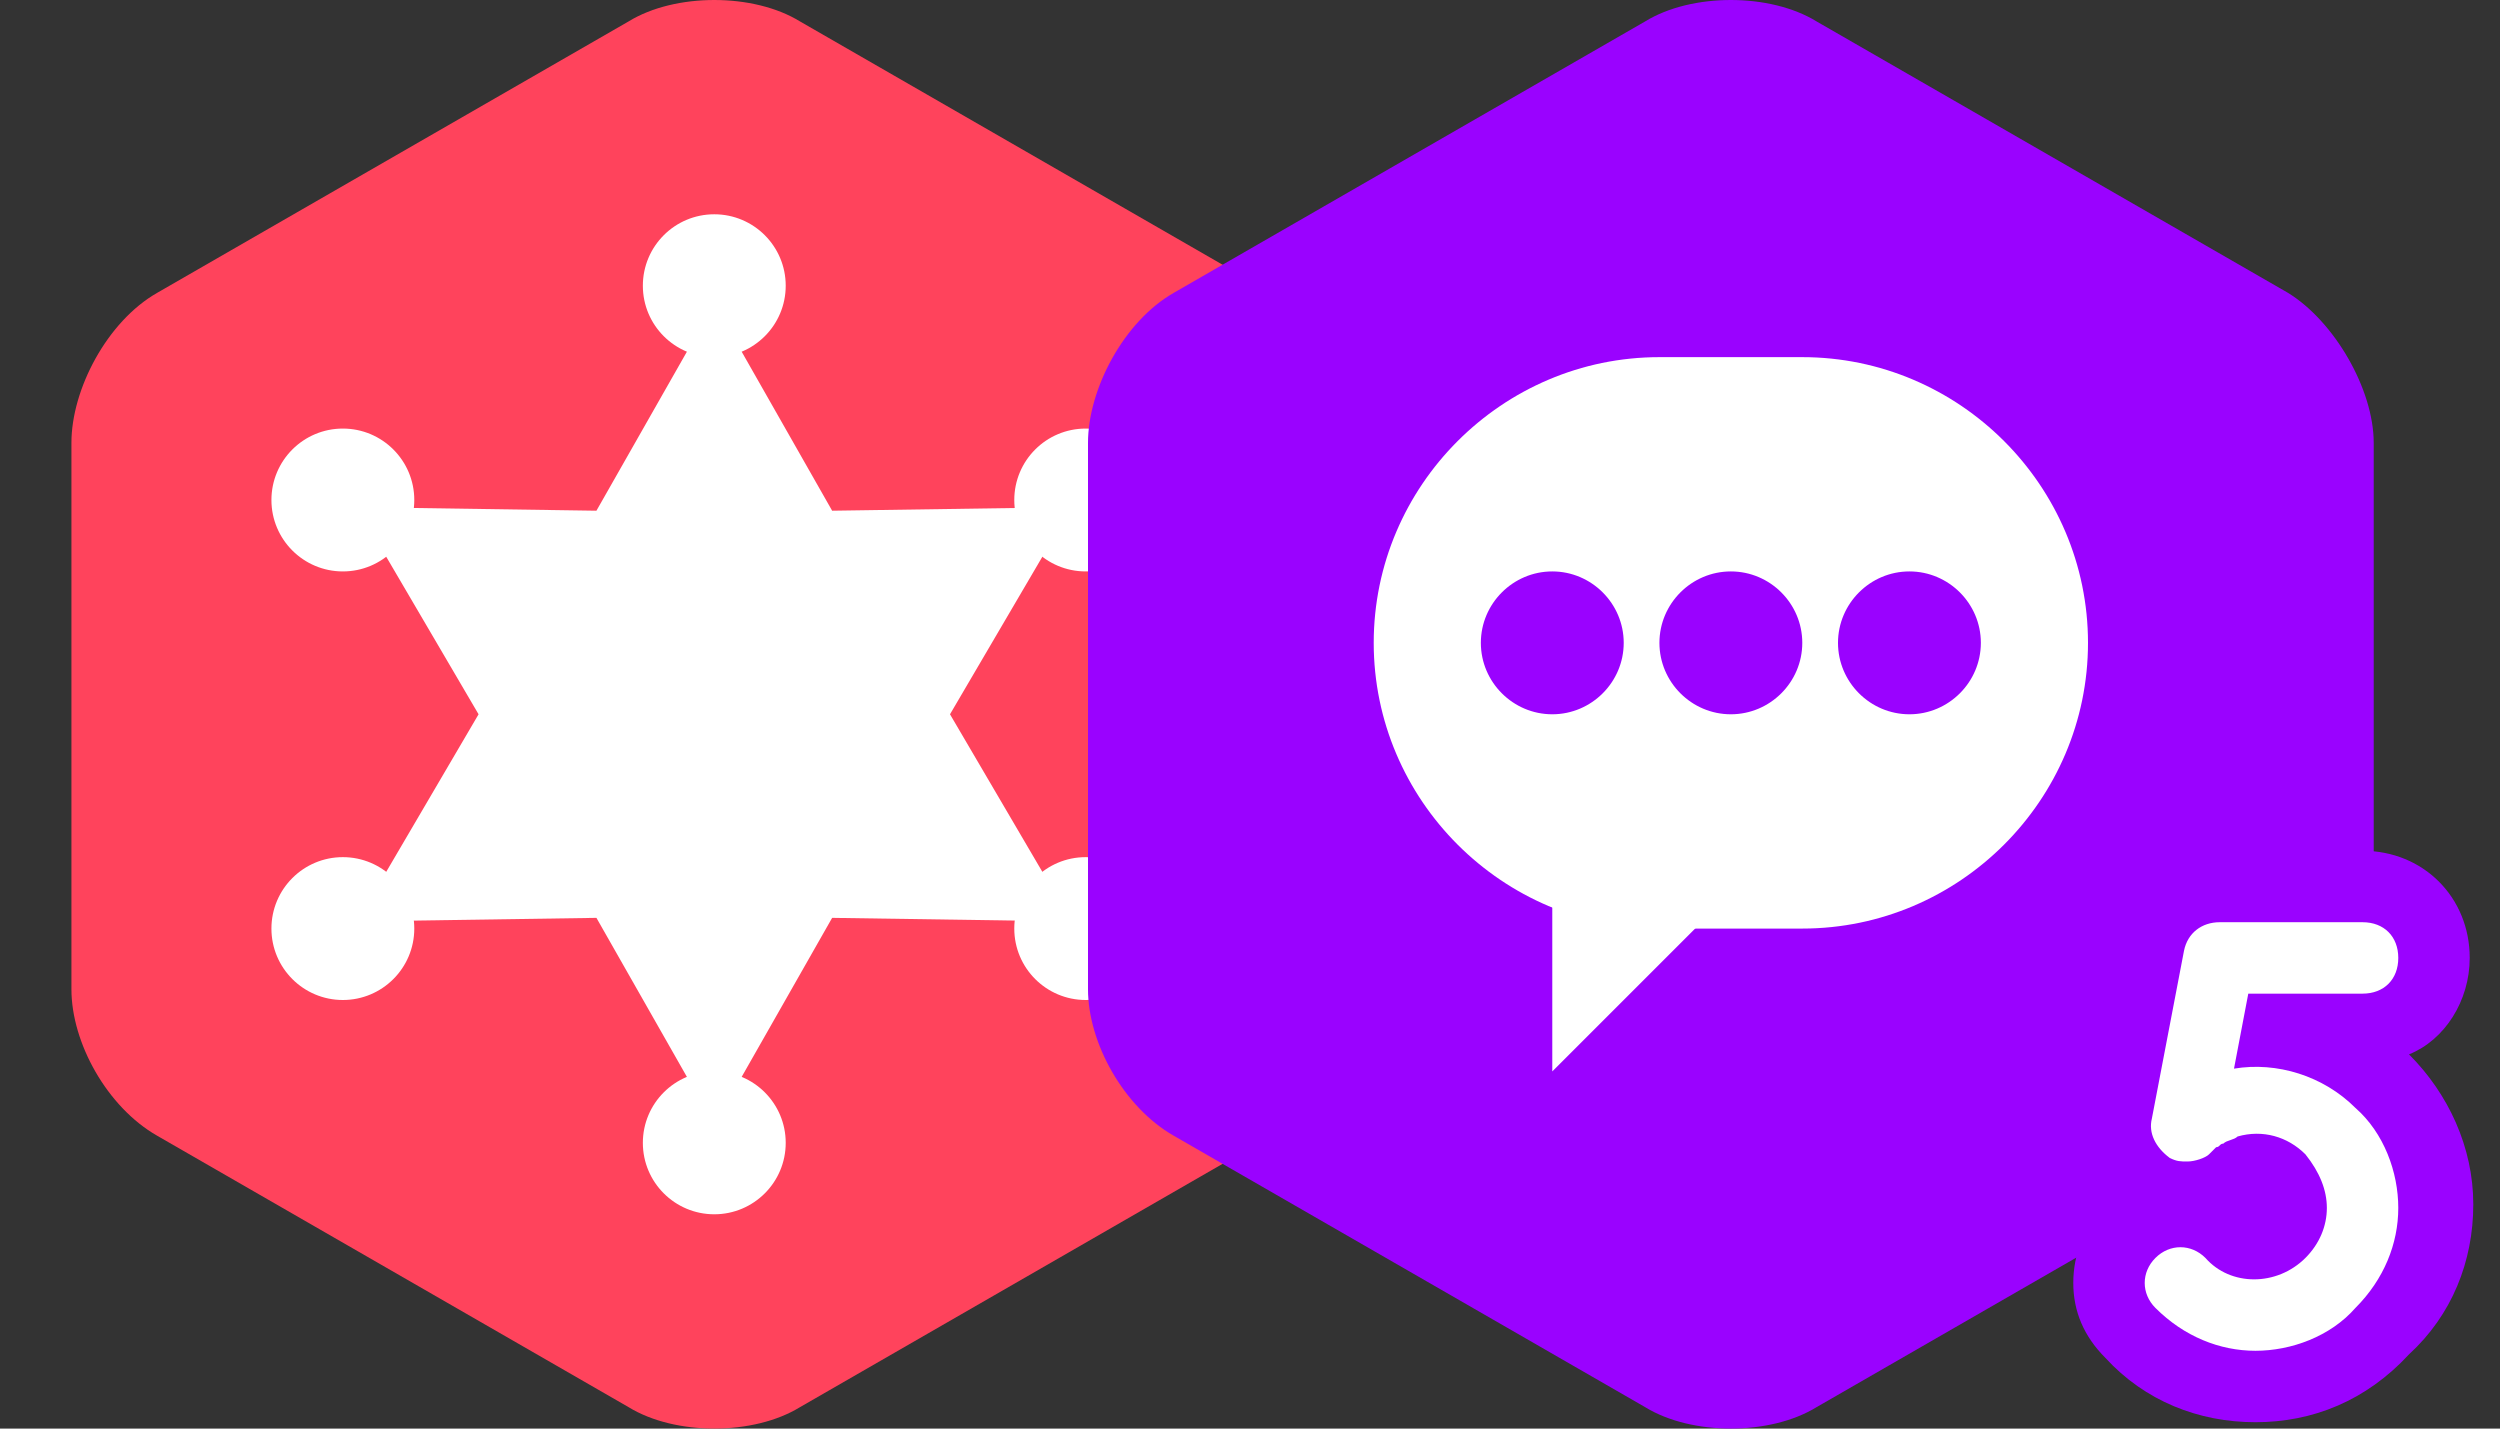 <?xml version="1.0" encoding="utf-8"?>
<svg version="1.1" baseProfile="tiny" x="0px" y="0px" viewBox="0 0 70 40" xmlns="http://www.w3.org/2000/svg">
  <rect x="0" y="0" width="70" height="40" fill="#333333" stroke="none"/>
  <g id="Layer_1">
    <path d="M4.4,8.2C3,9,2,10.9,2,12.4v15.3C2,29.2,3,31,4.4,31.8l13.2,7.6c1.3,0.8,3.5,0.8,4.8,0l13.2-7.6 c1.3-0.8,2.4-2.6,2.4-4.2V12.4c0-1.5-1.1-3.4-2.4-4.2L22.4,0.6c-1.3-0.8-3.5-0.8-4.8,0L4.4,8.2z" style="fill: rgb(255, 67, 92);"/>
  </g>
  <g id="community-">
    <circle fill="#FFFFFF" cx="20" cy="8" r="2"/>
    <circle fill="#FFFFFF" cx="20" cy="32" r="2"/>
    <circle fill="#FFFFFF" cx="9.6" cy="14" r="2"/>
    <circle fill="#FFFFFF" cx="30.4" cy="26" r="2"/>
    <circle fill="#FFFFFF" cx="30.4" cy="14" r="2"/>
    <circle fill="#FFFFFF" cx="9.6" cy="26" r="2"/>
    <polygon fill="#FFFFFF" points="20,8.5 23.3,14.3 30,14.2 26.6,20 30,25.8 23.3,25.7 20,31.5 16.7,25.7 10,25.8 13.4,20 10,14.2 &#10;&#9;&#9;16.7,14.3 &#9;"/>
  </g>
  <g id="bg" transform="matrix(1, 0, 0, 1, 28.464, 0)">
    <path d="M4.4,8.2C3,9,2,10.9,2,12.4v15.3C2,29.2,3,31,4.4,31.8l13.2,7.6c1.3,0.8,3.5,0.8,4.8,0l13.2-7.6 c1.3-0.8,2.4-2.6,2.4-4.2V12.4c0-1.5-1.1-3.4-2.4-4.2L22.4,0.6c-1.3-0.8-3.5-0.8-4.8,0L4.4,8.2z" style="fill: rgb(154, 2, 255);"/>
    <g id="shape" transform="matrix(1, 0, 0, 1, 0, -2)">
      <polygon points="15,32 15,24 23,24 &#9;" fill="#FFFFFF"/>
      <path d="M22,12h-4c-4.4,0-8,3.6-8,8c0,4.4,3.6,8,8,8h4c4.4,0,8-3.6,8-8C30,15.6,26.4,12,22,12z M15,22 c-1.1,0-2-0.9-2-2c0-1.1,0.9-2,2-2s2,0.9,2,2C17,21.1,16.1,22,15,22z M20,22c-1.1,0-2-0.9-2-2c0-1.1,0.9-2,2-2s2,0.9,2,2 C22,21.1,21.1,22,20,22z M25,22c-1.1,0-2-0.9-2-2c0-1.1,0.9-2,2-2s2,0.9,2,2C27,21.1,26.1,22,25,22z" fill="#FFFFFF"/>
    </g>
    <g id="number" transform="matrix(1, 0, 0, 1, -0.108, -0.446)"/>
  </g>
  <g id="g-1" transform="matrix(1, 0, 0, 1, 29.152, -0.178)">
    <path d="M34,40c-1.6,0-3.1-0.6-4.2-1.8c-0.6-0.6-0.9-1.3-0.9-2.1s0.3-1.6,0.9-2.1c0.1-0.1,0.1-0.1,0.2-0.2 c-0.7-0.7-1-1.7-0.8-2.7l0.9-4.7C30.3,25,31.6,24,33,24h4c1.7,0,3,1.3,3,3c0,1.2-0.7,2.3-1.7,2.7c0,0,0,0,0,0 c1.1,1.1,1.8,2.6,1.8,4.2s-0.6,3.1-1.8,4.2C37.1,39.4,35.6,40,34,40z" style="fill: rgb(154, 2, 255);"/>
    <path d="M36.8,31.2c-0.9-0.9-2.2-1.3-3.4-1.1l0.4-2.1H37c0.6,0,1-0.4,1-1s-0.4-1-1-1h-4c-0.5,0-0.9,0.3-1,0.8 l-0.9,4.7c-0.1,0.4,0.1,0.8,0.5,1.1c0.2,0.1,0.3,0.1,0.5,0.1c0.2,0,0.5-0.1,0.6-0.2c0.1-0.1,0.1-0.1,0.2-0.2c0.1,0,0.1-0.1,0.2-0.1 c0,0,0,0,0,0c0,0,0,0,0,0c0.1-0.1,0.3-0.1,0.4-0.2c0.7-0.2,1.4,0,1.9,0.5C35.8,33,36,33.5,36,34s-0.2,1-0.6,1.4 c-0.8,0.8-2.1,0.8-2.8,0c-0.4-0.4-1-0.4-1.4,0c-0.4,0.4-0.4,1,0,1.4c0.8,0.8,1.8,1.2,2.8,1.2s2.1-0.4,2.8-1.2 c0.8-0.8,1.2-1.8,1.2-2.8S37.6,31.9,36.8,31.2z" fill="#FFFFFF"/>
  </g>
</svg>